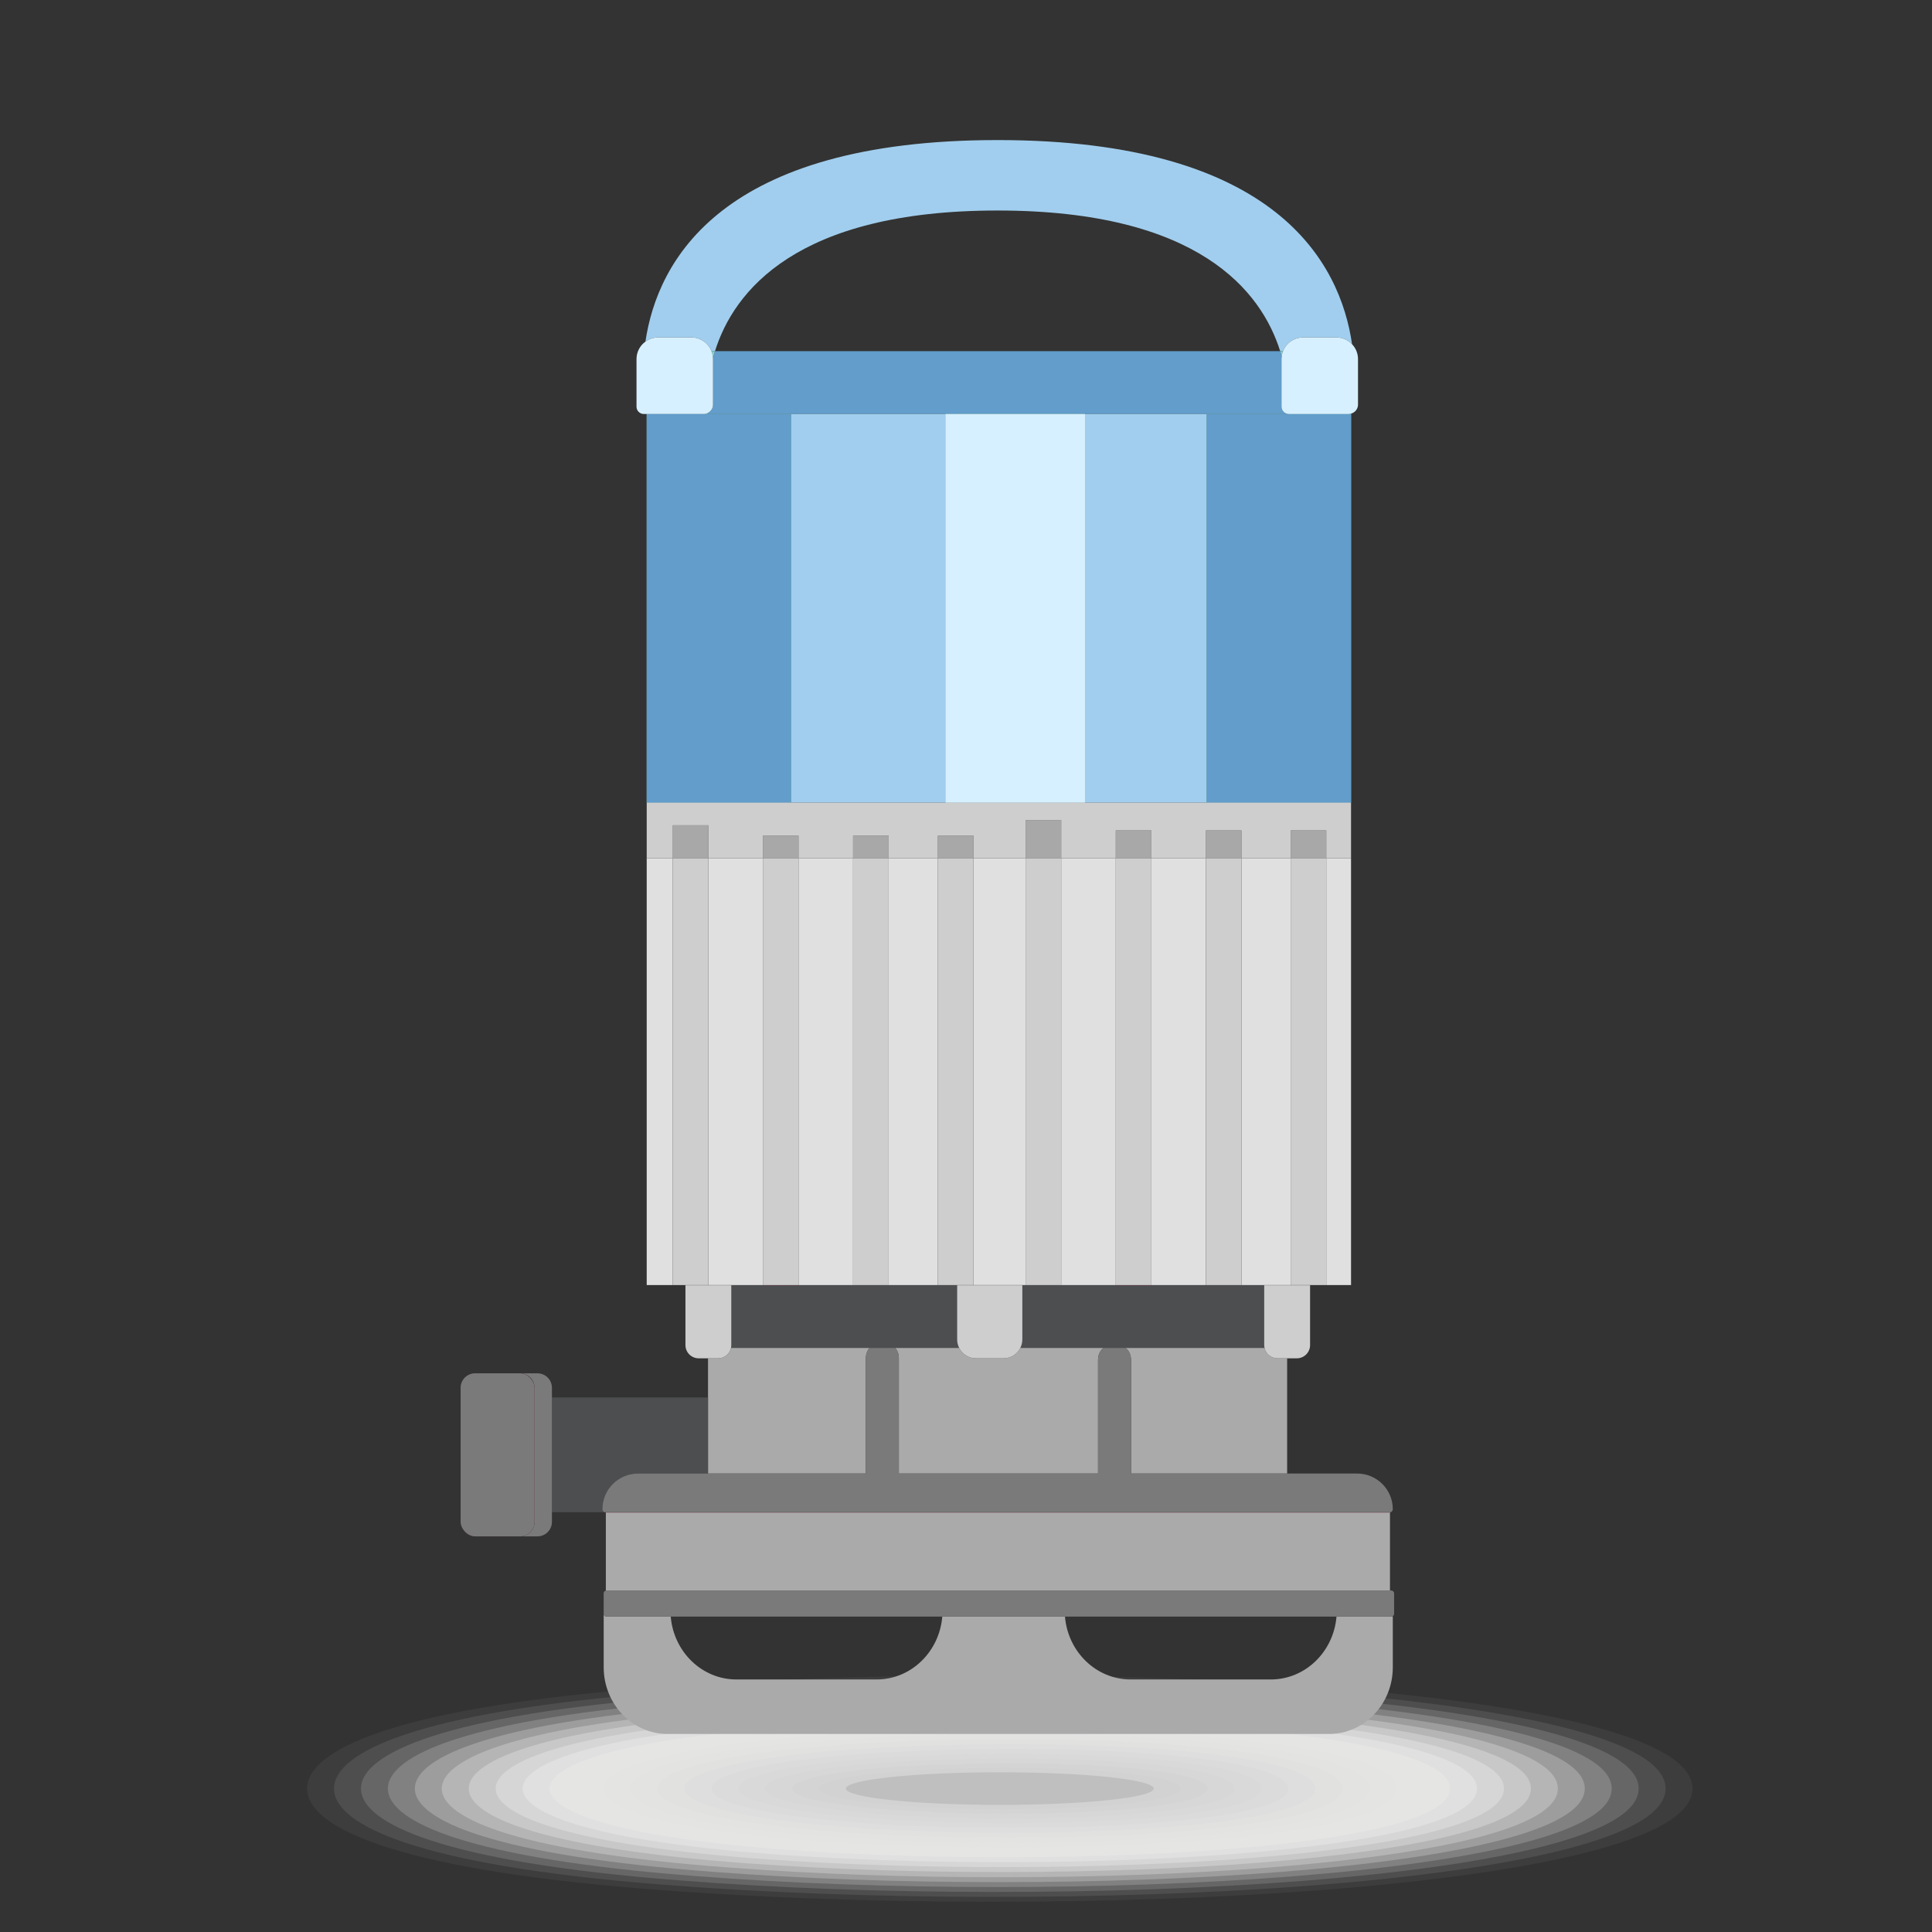 <?xml version="1.0" encoding="UTF-8"?>
<svg xmlns="http://www.w3.org/2000/svg" width="200" height="200" viewBox="0 0 200 200">
  <rect x="0" y="0" width="200" height="200" fill="#333333" stroke="none"/>
  <defs>
    <style>
      .cls-1 {
        fill: #bc3958;
      }

      .cls-1, .cls-2, .cls-3, .cls-4, .cls-5, .cls-6, .cls-7, .cls-8, .cls-9, .cls-10, .cls-11, .cls-12, .cls-13, .cls-14, .cls-15, .cls-16, .cls-17, .cls-18, .cls-19, .cls-20, .cls-21, .cls-22, .cls-23, .cls-24, .cls-25, .cls-26, .cls-27, .cls-28, .cls-29, .cls-30, .cls-31, .cls-32, .cls-33, .cls-34, .cls-35 {
        stroke-width: 0px;
      }

      .cls-2 {
        fill: #dbdbdb;
        opacity: .762;
      }

      .cls-3 {
        fill: #e9e9e8;
        opacity: .476;
      }

      .cls-4 {
        fill: #d5d4d4;
        opacity: .905;
      }

      .cls-5 {
        fill: #f4f4f4;
        opacity: .238;
      }

      .cls-6 {
        fill: #efefef;
        opacity: .333;
      }

      .cls-7 {
        fill: #e4e4e4;
        opacity: .571;
      }

      .cls-8 {
        fill: #d9d9d9;
        opacity: .81;
      }

      .cls-9 {
        fill: #82d1cf;
      }

      .cls-36 {
        isolation: isolate;
      }

      .cls-10 {
        fill: #e0e0e0;
      }

      .cls-11 {
        fill: #f8f8f8;
        opacity: .143;
      }

      .cls-12 {
        fill: #f6f6f6;
        opacity: .19;
      }

      .cls-13 {
        fill: #ddd;
        opacity: .714;
      }

      .cls-14 {
        fill: #e2e2e2;
        opacity: .619;
      }

      .cls-15 {
        fill: #a1ceee;
      }

      .cls-16 {
        fill: #e6e6e6;
        opacity: .524;
      }

      .cls-17 {
        fill: #bfbfbf;
      }

      .cls-18 {
        fill: #7a7a7a;
      }

      .cls-19 {
        fill: #e0e0df;
        opacity: .667;
      }

      .cls-20 {
        fill: #aa3053;
      }

      .cls-21 {
        fill: #ebebeb;
        opacity: .429;
      }

      .cls-22 {
        fill: #d2d2d2;
        opacity: .952;
      }

      .cls-23 {
        fill: #4c4e50;
      }

      .cls-24 {
        fill: #d7d7d6;
        opacity: .857;
      }

      .cls-25 {
        fill: #a8a8a8;
      }

      .cls-26 {
        fill: #fbfbfa;
        opacity: .095;
      }

      .cls-27 {
        fill: #872545;
        opacity: .6;
      }

      .cls-28 {
        fill: #629dcb;
      }

      .cls-29 {
        fill: #d7f0ff;
      }

      .cls-30 {
        fill: #ededed;
        opacity: .381;
      }

      .cls-37 {
        mix-blend-mode: multiply;
      }

      .cls-31 {
        fill: #cecece;
      }

      .cls-32 {
        fill: #fff;
        opacity: 0;
      }

      .cls-33 {
        fill: #aaa;
      }

      .cls-34 {
        fill: #f2f2f1;
        opacity: .286;
      }

      .cls-35 {
        fill: #fdfdfd;
        opacity: .048;
      }
    </style>
  </defs>
  <g class="cls-36">
    <g id="_Слой_1" data-name="Слой 1">
      <g class="cls-37">
        <path class="cls-32" d="m178,185.152c0,11.084-68.12,14.495-113.323,10.796-26.822-2.195-35.677-6.718-35.677-10.796,0-4.078,8.855-8.601,35.677-10.796,45.202-3.699,113.323-.288,113.323,10.796Z"/>
        <path class="cls-35" d="m175.211,185.152c0,10.601-65.216,13.885-108.685,10.362-25.964-2.09-34.737-6.434-34.737-10.362,0-3.928,8.773-8.272,34.737-10.362,43.469-3.523,108.685-.238,108.685,10.362Z"/>
        <path class="cls-26" d="m172.422,185.152c0,10.117-62.312,13.275-104.048,9.928-25.106-1.986-33.797-6.15-33.797-9.928,0-3.778,8.692-7.943,33.797-9.928,41.736-3.347,104.048-.189,104.048,9.928Z"/>
        <path class="cls-11" d="m169.634,185.152c0,9.634-59.408,12.666-99.41,9.495-24.248-1.881-32.857-5.866-32.857-9.495,0-3.629,8.61-7.613,32.857-9.495,40.002-3.171,99.41-.139,99.41,9.495Z"/>
        <path class="cls-12" d="m166.845,185.152c0,9.15-56.504,12.056-94.773,9.061-23.389-1.777-31.917-5.582-31.917-9.061,0-3.479,8.528-7.284,31.917-9.061,38.269-2.994,94.773-.089,94.773,9.061Z"/>
        <path class="cls-5" d="m164.056,185.152c0,8.667-53.6,11.446-90.135,8.627-22.531-1.672-30.977-5.298-30.977-8.627,0-3.329,8.446-6.955,30.977-8.627,36.535-2.818,90.135-.04,90.135,8.627Z"/>
        <path class="cls-34" d="m161.267,185.152c0,8.184-50.696,10.836-85.498,8.194-21.673-1.568-30.037-5.014-30.037-8.194,0-3.179,8.364-6.626,30.037-8.194,34.802-2.642,85.498.01,85.498,8.194Z"/>
        <path class="cls-6" d="m158.479,185.152c0,7.7-47.786,10.156-80.86,7.76-20.812-1.507-29.097-4.73-29.097-7.76,0-3.029,8.282-6.297,29.097-7.76,33.069-2.466,80.86.06,80.86,7.76Z"/>
        <path class="cls-30" d="m155.69,185.152c0,7.217-44.882,9.538-76.223,7.326-19.953-1.408-28.157-4.446-28.157-7.326,0-2.88,8.2-5.967,28.157-7.326,31.335-2.29,76.223.11,76.223,7.326Z"/>
        <path class="cls-21" d="m152.901,185.152c0,6.733-41.978,8.922-71.585,6.892-19.095-1.309-27.217-4.163-27.217-6.892,0-2.73,8.118-5.638,27.217-6.892,29.602-2.114,71.585.159,71.585,6.892Z"/>
        <path class="cls-3" d="m150.112,185.152c0,6.25-39.073,8.306-66.948,6.459-18.237-1.209-26.277-3.879-26.277-6.459,0-2.58,8.036-5.309,26.277-6.459,27.868-1.938,66.948.209,66.948,6.459Z"/>
        <path class="cls-16" d="m147.323,185.152c0,5.766-36.169,7.692-62.31,6.025-17.379-1.108-25.337-3.595-25.337-6.025,0-2.43,7.954-4.98,25.337-6.025,26.135-1.761,62.31.259,62.31,6.025Z"/>
        <path class="cls-7" d="m144.535,185.152c0,5.283-33.265,7.079-57.673,5.591-16.52-1.007-24.397-3.311-24.397-5.591,0-2.28,7.872-4.651,24.397-5.591,24.402-1.585,57.673.308,57.673,5.591Z"/>
        <path class="cls-14" d="m141.746,185.152c0,4.8-30.361,6.467-53.035,5.158-15.662-.905-23.456-3.027-23.456-5.158,0-2.131,7.79-4.321,23.456-5.158,22.668-1.409,53.035.358,53.035,5.158Z"/>
        <path class="cls-19" d="m138.957,185.152c0,4.316-27.458,5.858-48.398,4.724-14.804-.802-22.516-2.743-22.516-4.724,0-1.981,7.708-3.992,22.516-4.724,20.935-1.233,48.398.408,48.398,4.724Z"/>
        <path class="cls-13" d="m136.168,185.152c0,3.833-24.554,5.25-43.761,4.29-13.947-.697-21.576-2.459-21.576-4.29,0-1.831,7.626-3.663,21.576-4.29,19.201-1.057,43.761.458,43.761,4.29Z"/>
        <path class="cls-2" d="m133.38,185.152c0,3.349-21.651,4.646-39.123,3.856-13.089-.591-20.636-2.175-20.636-3.856,0-1.681,7.545-3.334,20.636-3.856,17.468-.881,39.123.507,39.123,3.856Z"/>
        <path class="cls-8" d="m130.591,185.152c0,2.866-18.747,4.044-34.486,3.423-12.231-.483-19.696-1.891-19.696-3.423,0-1.531,7.463-3.005,19.696-3.423,15.735-.705,34.486.557,34.486,3.423Z"/>
        <path class="cls-24" d="m127.802,185.152c0,2.382-15.844,3.446-29.848,2.989-11.374-.371-18.756-1.607-18.756-2.989,0-1.382,7.381-2.676,18.756-2.989,14.001-.528,29.848.607,29.848,2.989Z"/>
        <path class="cls-4" d="m125.013,185.152c0,1.899-12.941,2.853-25.211,2.555-10.516-.255-17.816-1.324-17.816-2.555,0-1.232,7.299-2.346,17.816-2.555,12.268-.352,25.211.656,25.211,2.555Z"/>
        <path class="cls-22" d="m122.224,185.152c0,1.416-10.038,2.267-20.573,2.122-9.659-.133-16.876-1.04-16.876-2.122,0-1.082,7.217-2.017,16.876-2.122,10.535-.176,20.573.706,20.573,2.122Z"/>
        <ellipse class="cls-17" cx="103.5" cy="185.152" rx="15.936" ry="1.688"/>
      </g>
      <g>
        <path class="cls-33" d="m143.889,167.346v.002h-5.534c-.304,3.649-3.234,6.51-6.801,6.51h-14.512c-3.567,0-6.494-2.861-6.797-6.51h-12.7c-.304,3.649-3.231,6.51-6.797,6.51h-14.516c-3.567,0-6.494-2.861-6.798-6.51h-6.716v-.01c-.129-.031-.225-.146-.225-.285v5.536c0,3.817,2.958,6.911,6.607,6.911h68.476c3.649,0,6.607-3.094,6.607-6.911v-5.29c-.046.03-.1.047-.159.047h-.134Z"/>
        <polygon class="cls-1" points="110.243 167.346 110.244 167.348 138.354 167.348 138.354 167.346 110.243 167.346"/>
        <path class="cls-33" d="m143.889,164.645v-8.082c-.015.002-.03.005-.045.005H62.717v8.086c.022-.005.045-.009.068-.009h81.104Z"/>
        <polygon class="cls-1" points="69.433 167.346 69.433 167.348 97.543 167.348 97.544 167.346 69.433 167.346"/>
        <path class="cls-1" d="m62.785,167.346c-.024,0-.046-.004-.068-.009v.01h6.716c-0-.001-0-.001-0-.002h-6.648Z"/>
        <polygon class="cls-1" points="97.544 167.346 97.543 167.348 110.244 167.348 110.243 167.346 97.544 167.346"/>
        <polygon class="cls-1" points="138.354 167.348 143.889 167.348 143.889 167.346 138.354 167.346 138.354 167.348"/>
        <polygon class="cls-20" points="138.354 167.346 138.354 167.346 110.243 167.346 110.243 167.346 138.354 167.346"/>
        <path class="cls-18" d="m144.023,164.645H62.785c-.024,0-.046.004-.068.009-.129.031-.225.146-.225.285v2.114c0,.138.096.254.225.285.022.005.045.009.068.009h47.459v-0h28.111v0h5.668c.059,0,.113-.018.159-.047.081-.052.135-.143.135-.246v-2.114c0-.162-.131-.293-.293-.293Z"/>
        <g>
          <path class="cls-33" d="m103.887,140.613h-2.859c-.763,0-1.422-.44-1.741-1.08h-6.618c.231.267.379.626.379,1.08v11.927h20.621v-11.747c0-.566.228-.986.565-1.26h-8.606c-.319.64-.978,1.08-1.741,1.08Z"/>
          <path class="cls-33" d="m132.241,140.613c-.657,0-1.206-.463-1.339-1.08h-14.382c.336.274.563.694.563,1.26v11.747h16.162v-11.927h-1.003Z"/>
          <path class="cls-33" d="m74.334,140.613h-1.041v11.927h16.342v-11.927c0-.455.148-.814.379-1.08h-14.341c-.133.617-.682,1.08-1.339,1.08Z"/>
        </g>
        <path class="cls-23" d="m62.356,156.231v-0c0-2.038,1.652-3.691,3.691-3.691h7.246v-7.876h-16.158v11.882h5.44c-.128-.048-.219-.17-.219-.315Z"/>
        <path class="cls-18" d="m55.636,142.165h-1.8c.828,0,1.5.671,1.5,1.5v13.879c0,.828-.671,1.5-1.5,1.5h1.8c.828,0,1.5-.671,1.5-1.5v-13.879c0-.828-.671-1.5-1.5-1.5Z"/>
        <rect class="cls-27" x="47.684" y="142.165" width="7.651" height="16.878" rx="1.5" ry="1.5"/>
        <path class="cls-20" d="m143.889,156.564v-.018H62.717v.023h81.127c.015,0,.03-.003.045-.005Z"/>
        <path class="cls-18" d="m140.491,152.54h-23.408v-11.747c0-.567-.227-.986-.563-1.26h-2.285c-.337.275-.565.694-.565,1.26v11.747h-20.621v-11.927c0-.455-.147-.814-.379-1.08h-2.655c-.232.267-.379.626-.379,1.08v11.927h-23.588c-2.038,0-3.691,1.652-3.691,3.691v0c0,.145.091.267.219.315h81.313v.018c.165-.022.293-.162.293-.333v-0c0-2.038-1.652-3.691-3.691-3.691Z"/>
        <path class="cls-23" d="m75.705,139.242c0,.1-.011.197-.032.29h23.614c-.13-.261-.205-.554-.205-.866v-5.615h6.751v5.615c0,.311-.075.605-.205.866h25.273c-.02-.094-.032-.191-.032-.29v-6.191h2.374v-.023h-14.058v.023h-3.683v-.023h-32.841v.023h-3.683v-.023h-5.685v.023h2.412v6.191Z"/>
        <path class="cls-28" d="m112.315,42.855h20.929v-.021c-.335-.078-.585-.377-.585-.735v-4.926c0-.1.009-.197.021-.294-.049-.174-.101-.35-.157-.528h-58.51c-.076.242-.145.481-.208.716.002.035.005.069.005.105v4.706c0,.372-.211.692-.518.857v.12h39.022Z"/>
        <g>
          <rect class="cls-10" x="137.295" y="88.842" width="2.565" height="44.187"/>
          <rect class="cls-10" x="100.77" y="88.842" width="5.402" height="44.187"/>
          <rect class="cls-10" x="82.662" y="88.842" width="5.647" height="44.187"/>
          <rect class="cls-10" x="91.992" y="88.842" width="5.095" height="44.187"/>
          <rect class="cls-10" x="73.331" y="88.842" width="5.648" height="44.187"/>
          <rect class="cls-10" x="119.186" y="88.842" width="5.647" height="44.187"/>
          <polygon class="cls-10" points="128.517 88.842 128.517 133.029 133.244 133.029 133.612 133.029 133.612 88.842 128.517 88.842"/>
          <rect class="cls-10" x="109.855" y="88.842" width="5.648" height="44.187"/>
          <rect class="cls-10" x="66.947" y="88.842" width="2.7" height="44.187"/>
        </g>
        <rect class="cls-15" x="81.89" y="42.855" width="15.978" height="40.237"/>
        <rect class="cls-15" x="112.315" y="42.855" width="12.602" height="40.237"/>
        <path class="cls-15" d="m71.572,34.934c.946,0,1.754.588,2.081,1.418h.361c1.943-6.188,8.422-14.56,29.255-14.56,20.833,0,27.311,8.372,29.255,14.56h.293c.328-.83,1.135-1.418,2.081-1.418h3.444c.639,0,1.215.269,1.623.699-1.221-8.401-7.832-21.133-36.695-21.133-28.556,0-35.213,12.463-36.456,20.864.37-.269.823-.43,1.316-.43h3.443Z"/>
        <path class="cls-9" d="m139.86,42.855s.003-.014.009-.041c-.085.024-.173.041-.265.041h.256Z"/>
        <path class="cls-9" d="m72.835,42.855h.459s-.006-.039-.014-.112c-.134.069-.284.112-.445.112Z"/>
        <path class="cls-9" d="m133.416,42.855c-.058,0-.114-.008-.169-.02-.002.013-.003.02-.003.02h.172Z"/>
        <path class="cls-9" d="m132.817,36.351h-.293c.056.178.108.354.157.528.024-.184.07-.361.136-.528Z"/>
        <path class="cls-9" d="m74.014,36.351h-.361c.088.223.141.464.152.716.063-.235.132-.474.208-.716Z"/>
        <polygon class="cls-9" points="133.416 42.855 133.244 42.855 124.918 42.855 124.918 83.092 139.86 83.092 139.86 42.855 139.604 42.855 133.416 42.855"/>
        <polygon class="cls-28" points="133.416 42.855 133.244 42.855 124.918 42.855 124.918 83.092 139.86 83.092 139.86 42.855 139.604 42.855 133.416 42.855"/>
        <polygon class="cls-9" points="81.89 42.855 73.293 42.855 72.835 42.855 66.947 42.855 66.947 83.092 81.89 83.092 81.89 42.855"/>
        <polygon class="cls-28" points="81.89 42.855 73.293 42.855 72.835 42.855 66.947 42.855 66.947 83.092 81.89 83.092 81.89 42.855"/>
        <rect class="cls-9" x="97.868" y="42.855" width="14.448" height="40.237"/>
        <rect class="cls-29" x="97.868" y="42.855" width="14.448" height="40.237"/>
        <rect class="cls-20" x="115.503" y="133.029" width="3.683" height=".023"/>
        <rect class="cls-20" x="78.978" y="133.029" width="3.683" height=".023"/>
        <g>
          <rect class="cls-25" x="106.172" y="84.893" width="3.683" height="3.949"/>
          <rect class="cls-25" x="124.834" y="85.967" width="3.683" height="2.875"/>
          <rect class="cls-25" x="133.612" y="85.967" width="3.683" height="2.875"/>
          <rect class="cls-25" x="115.503" y="85.967" width="3.683" height="2.875"/>
          <rect class="cls-25" x="69.648" y="85.43" width="3.683" height="3.412"/>
          <rect class="cls-25" x="88.309" y="86.505" width="3.683" height="2.338"/>
          <rect class="cls-25" x="97.087" y="86.505" width="3.683" height="2.338"/>
          <rect class="cls-25" x="78.978" y="86.505" width="3.683" height="2.338"/>
        </g>
        <g>
          <polygon class="cls-31" points="124.918 83.092 112.315 83.092 97.868 83.092 81.89 83.092 66.947 83.092 66.947 88.842 69.648 88.842 69.648 85.43 73.331 85.43 73.331 88.842 78.978 88.842 78.978 86.505 82.662 86.505 82.662 88.842 88.309 88.842 88.309 86.505 91.992 86.505 91.992 88.842 97.087 88.842 97.087 86.505 100.77 86.505 100.77 88.842 106.172 88.842 106.172 84.893 109.855 84.893 109.855 88.842 115.503 88.842 115.503 85.967 119.186 85.967 119.186 88.842 124.834 88.842 124.834 85.967 128.517 85.967 128.517 88.842 133.612 88.842 133.612 85.967 137.295 85.967 137.295 88.842 139.86 88.842 139.86 83.092 124.918 83.092"/>
          <rect class="cls-31" x="106.172" y="88.842" width="3.683" height="44.187"/>
          <rect class="cls-31" x="124.834" y="88.842" width="3.683" height="44.187"/>
          <rect class="cls-31" x="133.612" y="88.842" width="3.683" height="44.187"/>
          <rect class="cls-31" x="115.503" y="88.842" width="3.683" height="44.187"/>
          <polygon class="cls-31" points="69.648 133.029 73.293 133.029 73.331 133.029 73.331 88.842 69.648 88.842 69.648 133.029"/>
          <rect class="cls-31" x="88.309" y="88.842" width="3.683" height="44.187"/>
          <rect class="cls-31" x="97.087" y="88.842" width="3.683" height="44.187"/>
          <rect class="cls-31" x="78.978" y="88.842" width="3.683" height="44.187"/>
          <path class="cls-31" d="m99.082,138.667c0,.311.075.605.205.866.319.64.978,1.08,1.741,1.08h2.859c.763,0,1.422-.44,1.741-1.08.13-.261.205-.554.205-.866v-5.615h-6.751v5.615Z"/>
          <path class="cls-31" d="m130.87,133.051v6.191c0,.1.011.197.032.29.133.617.682,1.08,1.339,1.08h2.007c.757,0,1.371-.614,1.371-1.371v-6.191h-4.748Z"/>
          <path class="cls-31" d="m70.957,133.051v6.191c0,.757.614,1.371,1.371,1.371h2.007c.657,0,1.206-.463,1.339-1.08.02-.094.032-.191.032-.29v-6.191h-4.748Z"/>
        </g>
        <path class="cls-29" d="m139.964,35.633c-.408-.43-.983-.699-1.623-.699h-3.444c-.946,0-1.754.588-2.081,1.418-.066.167-.112.344-.136.528-.013.096-.021.194-.021.294v4.926c0,.359.25.657.585.735.001 0.0.002.001.003.001.055.012.111.02.169.02h6.188c.093,0,.18-.017.265-.041.409-.116.711-.489.711-.935v-4.706c0-.597-.235-1.138-.616-1.54Z"/>
        <path class="cls-29" d="m73.806,37.068c-.012-.252-.064-.493-.152-.716-.328-.83-1.135-1.418-2.081-1.418h-3.443c-.492,0-.946.161-1.316.43-.559.407-.923,1.065-.923,1.809v4.929c0,.416.337.753.753.753h6.192c.161,0,.311-.043.445-.112.005-.002.009-.005.014-.007.307-.165.518-.485.518-.857v-4.706c0-.035-.004-.07-.005-.105Z"/>
        <rect class="cls-18" x="47.684" y="142.165" width="7.651" height="16.878" rx="1.5" ry="1.5"/>
      </g>
    </g>
  </g>
</svg>